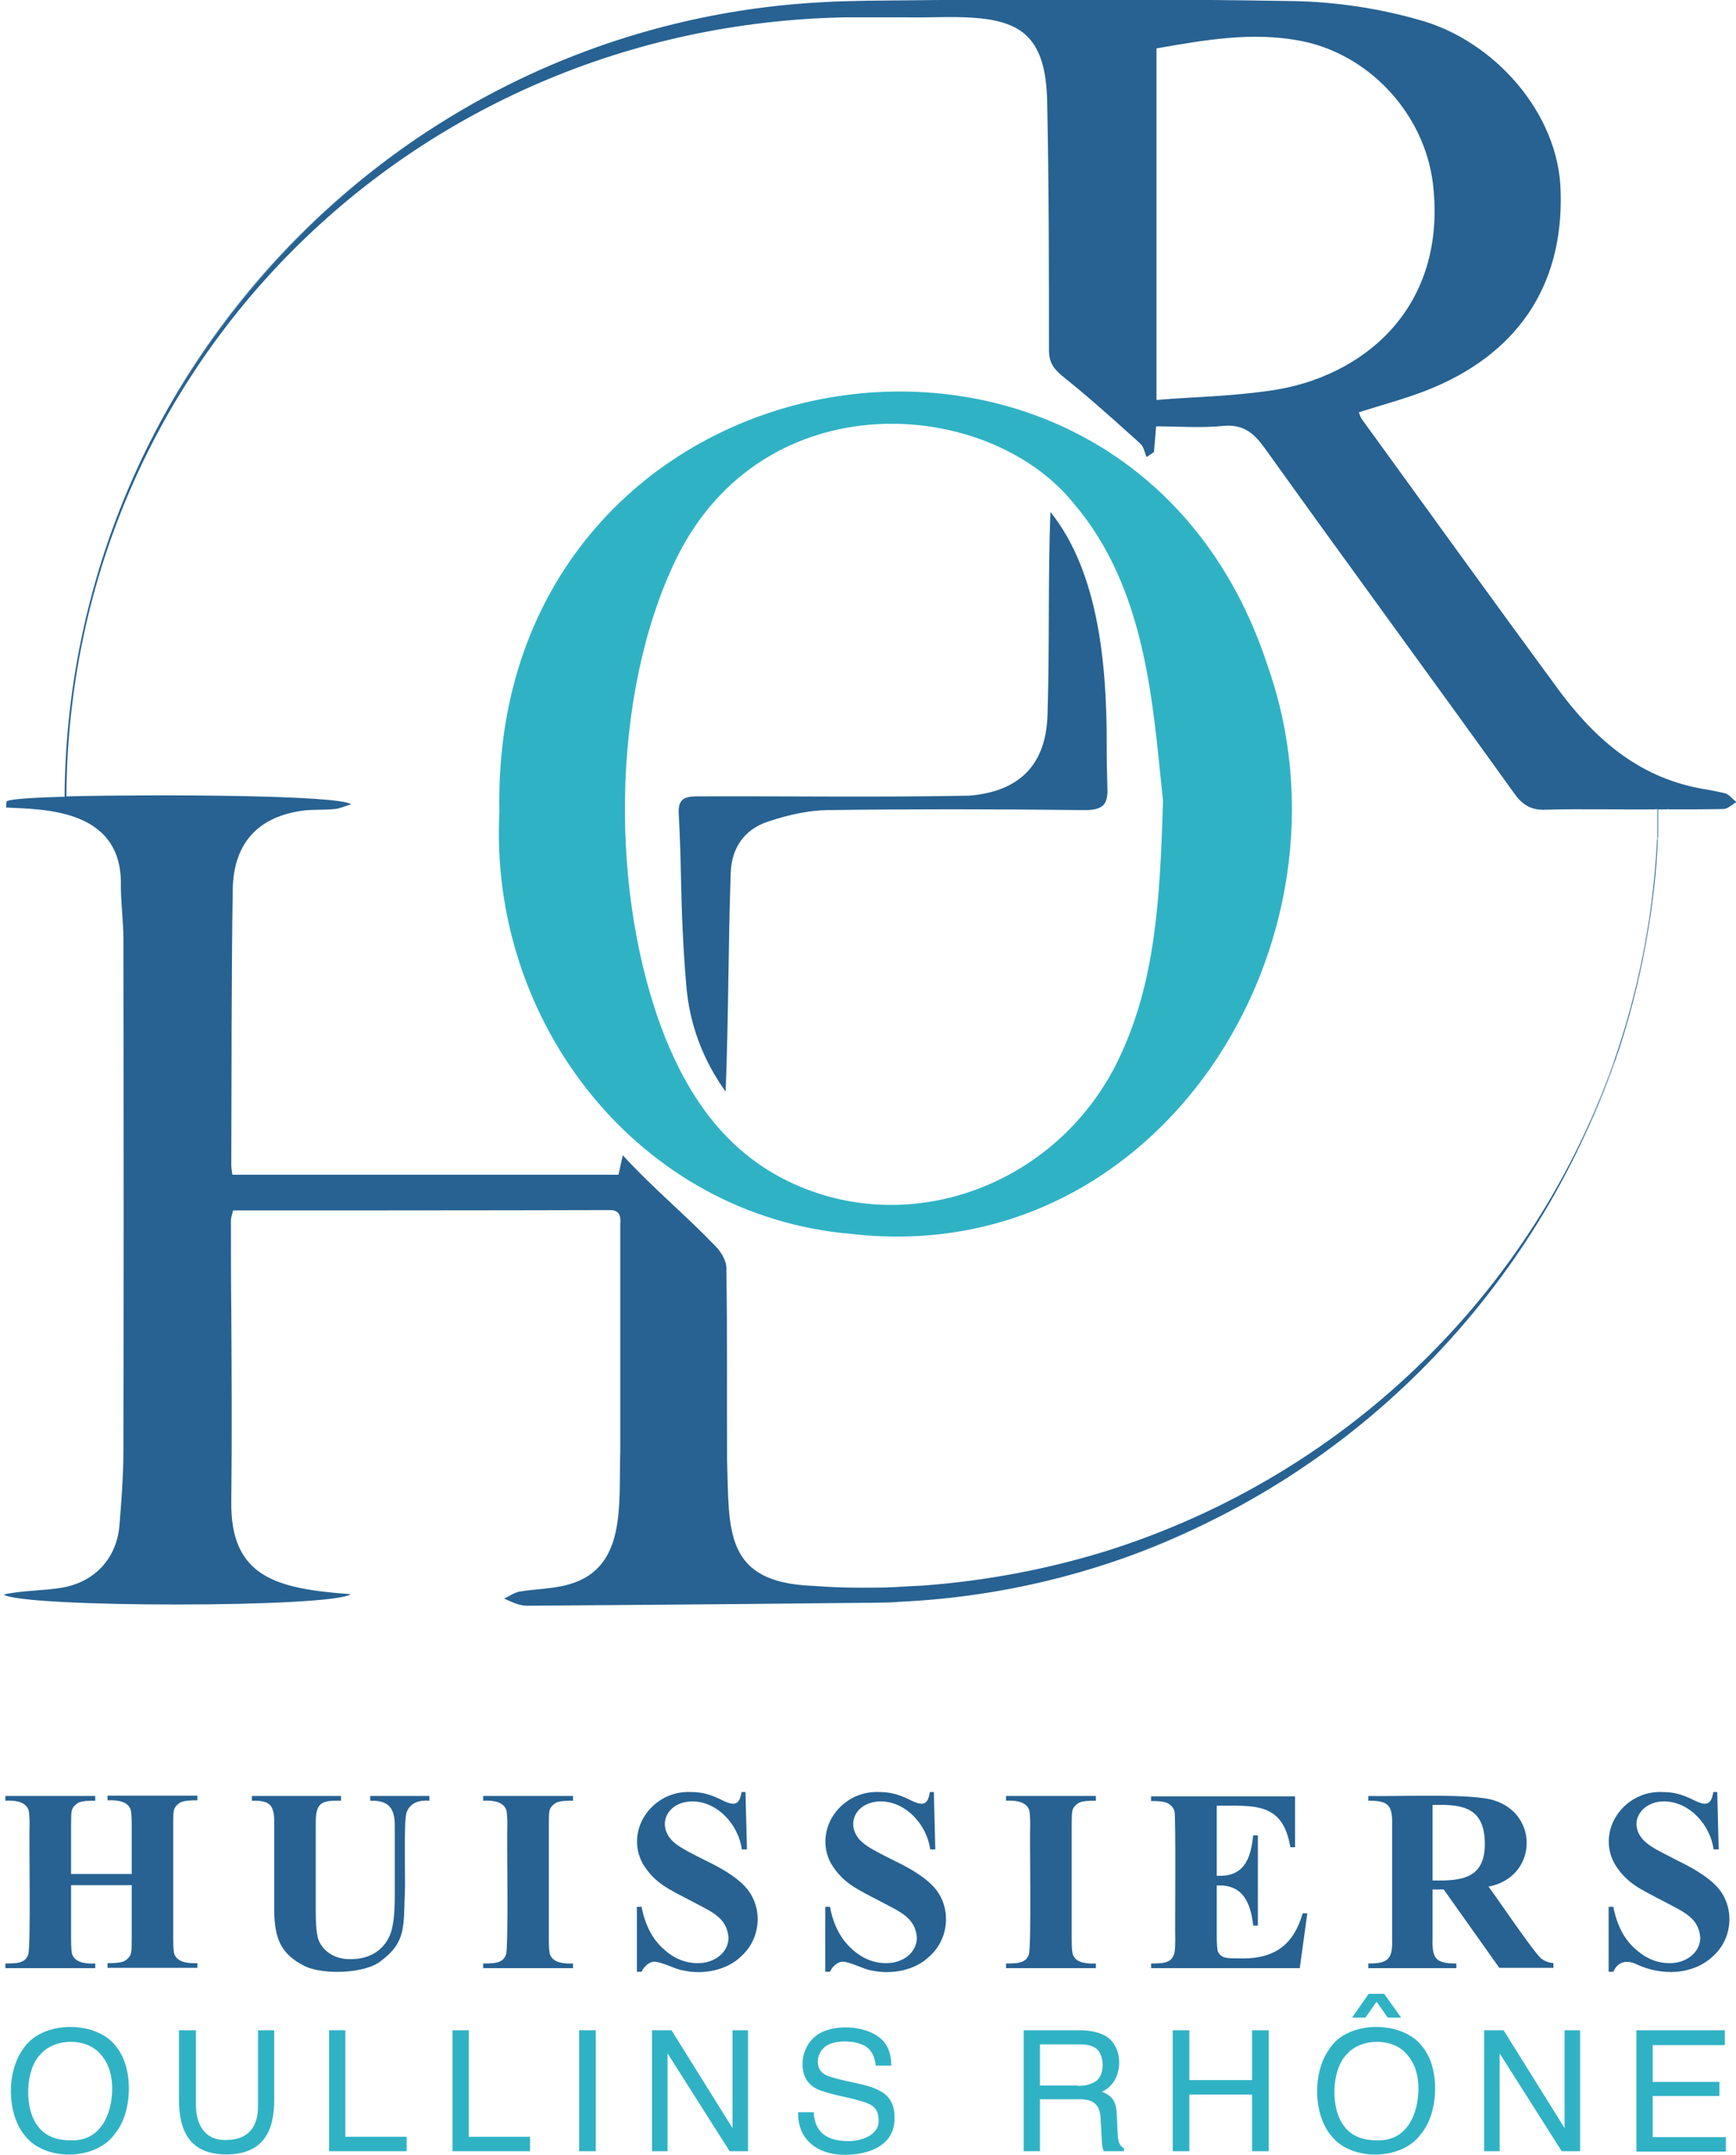 <?xml version="1.0" encoding="utf-8"?>
<!-- Generator: Adobe Illustrator 25.2.3, SVG Export Plug-In . SVG Version: 6.00 Build 0)  -->
<svg version="1.1" id="Calque_2" xmlns="http://www.w3.org/2000/svg" xmlns:xlink="http://www.w3.org/1999/xlink" x="0px" y="0px"
	 viewBox="0 0 481.1 596.9" style="enable-background:new 0 0 481.1 596.9;" xml:space="preserve">
<style type="text/css">
	.st0{fill:#276292;}
	.st1{fill:#30B2C5;}
</style>
<g>
	<path class="st0" d="M19.7,522.2V537c0,2.4,0.1,4,0.4,4.6c1,2.2,4,2.4,6.3,2.3v1.3H1.5v-1.3c1.6,0,3.8,0,4.9-0.7
		c0.6-0.3,1.1-0.9,1.4-1.7c0.8-1.7,0.2-33.1,0.4-35.8c0-2.4-0.1-4-0.4-4.6c-1-2.2-4-2.4-6.3-2.3v-1.3h24.9v1.3c-1.6,0-3.8,0-4.9,0.7
		c-2.1,1.5-1.7,2.5-1.8,6.1c0,0,0,13.5,0,13.5h16.8v-13.5c0-2.4-0.1-4-0.4-4.6c-1-2.2-4-2.4-6.3-2.3v-1.3h24.9v1.3
		c-1.5,0-3.8,0-4.9,0.7c-2.1,1.5-1.7,2.5-1.8,6.1c0,0,0,31.4,0,31.4c0,2.4,0.1,4,0.4,4.6c1,2.2,4,2.4,6.3,2.3v1.3H29.8v-1.3
		c1.5,0,3.8,0,4.9-0.7c2.1-1.5,1.7-2.5,1.8-6.1c0,0,0-14.8,0-14.8H19.7z"/>
	<path class="st0" d="M69.9,497.5h24.6v1.3c-6-0.1-7.1,0.7-7,7.3c0,0,0,23.3,0,23.3c0,4.3,0.3,7.1,1,8.5c1.6,3.2,4.9,4.9,8.8,4.8
		c4.8,0,8.8-2.2,10.7-6.5c0.9-2,1.4-5.6,1.4-10.7v-19.4c0.1-5.3-1.7-7.4-6.8-7.3v-1.3H119v1.3c-2.7-0.2-5.3,0.5-6.3,3.2
		c-0.9,2.1-0.3,19.5-0.5,22.1c-0.4,9.5,0.4,13.8-6.5,19c-4.4,3.7-16.3,4-21.3,1.5c-6.6-3.3-8.3-7.7-8.4-15.2c0,0,0-23.3,0-23.3
		c0.1-5.8-0.6-7.4-6.2-7.3V497.5z"/>
	<path class="st0" d="M158.8,543.9v1.3h-24.9v-1.3c1.6,0,3.8,0,4.9-0.7c0.6-0.3,1.1-0.9,1.4-1.7c0.8-1.7,0.2-33.1,0.4-35.8
		c0-2.4-0.1-4-0.4-4.6c-1-2.2-4-2.4-6.3-2.3v-1.3h24.9v1.3c-1.6,0-3.8,0-4.9,0.7c-2.1,1.5-1.7,2.5-1.8,6.1c0,0,0,31.4,0,31.4
		c0,2.4,0.1,4,0.4,4.6C153.5,543.8,156.5,544,158.8,543.9z"/>
	<path class="st0" d="M206.6,496.4l0.4,15.9h-1.4c-1-7-6.8-13.2-13.6-13.3c-8,0-10.7,8.1-3.8,12.4c1.1,0.8,3.6,2.1,7.6,4.1
		c5.6,2.7,9.3,5.3,11.3,7.8c4.4,5.5,3.7,13.9-1.8,18.7c-3.9,3.8-10.5,5.1-16.1,3.8c-1.8-0.2-5.6-2.3-7.8-2.4c-1.5,0-2.9,1.3-3.6,2.8
		h-1.3v-18h1.3c1,5.1,3,8.9,6,11.6c2.9,2.7,6.1,4,9.5,4c4.5,0.1,8.6-2.8,8.6-7.1c-0.5-5.6-4.7-7.1-10.1-10
		c-6.9-3.6-10.4-5.1-13.7-10.5c-5-9.3,2.7-20.2,13.2-19.8c3.2,0,5.4,0.6,8.5,2.1c3.4,1.7,5.1,1.9,5.7-2.1H206.6z"/>
	<path class="st0" d="M258.8,496.4l0.4,15.9h-1.4c-1-7-6.8-13.2-13.6-13.3c-8,0-10.7,8.1-3.8,12.4c1.1,0.8,3.6,2.1,7.6,4.1
		c5.6,2.7,9.3,5.3,11.3,7.8c4.4,5.5,3.7,13.9-1.8,18.7c-3.9,3.8-10.5,5.1-16.1,3.8c-1.8-0.2-5.6-2.3-7.8-2.4c-1.5,0-2.9,1.3-3.6,2.8
		h-1.3v-18h1.3c1,5.1,3,8.9,6,11.6c2.9,2.7,6.1,4,9.5,4c4.5,0.1,8.6-2.8,8.6-7.1c-0.5-5.6-4.7-7.1-10.1-10
		c-6.9-3.6-10.4-5.1-13.7-10.5c-5-9.3,2.7-20.2,13.2-19.8c3.2,0,5.4,0.6,8.5,2.1c3.4,1.7,5.1,1.9,5.7-2.1H258.8z"/>
	<path class="st0" d="M303.7,543.9v1.3h-24.9v-1.3c1.6,0,3.8,0,4.9-0.7c0.6-0.3,1.1-0.9,1.4-1.7c0.8-1.7,0.2-33.1,0.4-35.8
		c0-2.4-0.1-4-0.4-4.6c-1-2.2-4-2.4-6.3-2.3v-1.3h24.9v1.3c-1.6,0-3.8,0-4.9,0.7c-2.1,1.5-1.7,2.5-1.8,6.1c0,0,0,31.4,0,31.4
		c0,2.4,0.1,4,0.4,4.6C298.3,543.8,301.3,544,303.7,543.9z"/>
	<path class="st0" d="M337.2,500.2v19.4c7.3,0.4,9.4-4.3,10.1-11.2h1.3v25h-1.3c-0.7-6.5-3-11.5-10.1-11.1v13.4
		c0,2.6,0.1,4.2,0.3,4.8s0.6,1.1,1.2,1.4c1,0.8,4.3,0.5,5.8,0.6c8.9,0,14.1-4,16.5-12.5h1.3l-2.1,15.2H319v-1.3c1.6,0,3.8,0,4.9-0.7
		c0.6-0.3,1.1-0.9,1.4-1.7c0.3-0.6,0.4-2,0.4-4.4c-0.1-2.4,0.2-33.8-0.2-35.3c-0.2-0.8-0.7-1.5-1.3-1.9c-1.1-1-3.5-1-5.2-1v-1.3
		h39.9v14.1h-1.3C355.5,499.2,347.8,500.2,337.2,500.2z"/>
	<path class="st0" d="M397,523.4v13.4c-0.2,5.9,1,7.1,6.6,7.1v1.3h-24.4v-1.3c5.6,0,6.8-1.2,6.6-7.1c0,0,0-30.9,0-30.9
		c0.2-5.9-1-7.1-6.6-7.1v-1.3c7.5,0.2,28.7-0.8,34.8,1.2c12.7,3.9,12,21.4-1.5,23.9c2.1,2.7,12.5,18.2,14.7,20
		c1,0.7,2.1,1.1,3.3,1.2v1.3h-15l-15.4-21.7H397z M397,500v20.9c8.4,0.2,14.5-0.7,14.5-10.2C411.4,500.8,405.6,499.7,397,500z"/>
	<path class="st0" d="M475.9,496.4l0.4,15.9h-1.4c-1-7-6.8-13.2-13.6-13.3c-4.1-0.1-7.7,2.5-7.8,6.3c0.3,5.3,5.7,7,11.6,10.2
		c5.6,2.7,9.3,5.3,11.3,7.8c4.4,5.5,3.7,13.9-1.8,18.7c-5.5,5.1-14.1,5.4-21.1,2.1c-2.7-1.3-5.2-0.7-6.4,2.1h-1.3v-18h1.3
		c1,5.1,3,8.9,6,11.6s6.1,4,9.5,4c4.5,0.1,8.6-2.8,8.6-7.1c-0.5-5.6-4.7-7.1-10.1-10c-6.9-3.6-10.4-5.1-13.7-10.5
		c-5-9.3,2.7-20.2,13.2-19.8c3.2,0,5.4,0.6,8.5,2.1c3.4,1.7,5.1,1.9,5.7-2.1H475.9z"/>
</g>
<path class="st0" d="M190.2,273.1c0.9,10.7,4.6,20.5,10.9,29.3c0.8-20.2,0.7-40.2,1.4-60.5c0.2-7.1,3.9-12.2,10.3-14.3
	c6.3-2.1,11.6-3.1,16.4-3.2c22.1-0.3,45.4-0.3,71.5,0c2.5,0,4-0.4,5-1.3c0.9-0.9,1.3-2.4,1.2-4.7c-0.1-3.8-0.2-7.7-0.2-11.5
	c0.1-22.6-2.2-48.4-15.6-65.1c-0.7,18.9-0.2,37.3-0.8,56.2c-0.4,13.7-7.6,21.2-21.6,22.4c-25.1,0.5-50.1,0.1-75.5,0.2
	c-2.1,0-3.5,0.3-4.2,1.1c-0.7,0.7-1,1.9-0.9,3.7c0.3,5.6,0.5,11.3,0.6,16.9C188.9,252.3,189.3,262.8,190.2,273.1z"/>
<path class="st0" d="M458.6,224.2c1.4,0,2.8,0,4.2,0C461.4,223.8,460,223.9,458.6,224.2z"/>
<path class="st0" d="M481,222c-0.9-0.7-1.7-1.8-2.8-2.2c-1.5-0.4-3.1-0.7-4.7-1c-16.5-2.5-29.4-11.2-41.7-27.9
	c-18.4-25-36.3-49.9-54.4-74.8c-0.4-0.5-0.6-1.3-0.8-1.9c6.3-2,12.7-3.7,18.6-6c24.8-9.7,38.1-28.5,37.3-55.1
	c-0.4-21.7-18.5-42.1-39.6-47.7c-10.9-3.1-22.9-4.9-34.5-5.1c-35.4-0.6-71.7-0.6-108-0.2c-3.3,0-6.7,0.1-10,0.1
	c-5.5,0.1-9.2,0.2-12.3,0.4C171.8,3.5,119,27.6,79.6,68.7c-39.4,41.2-61.3,95.1-61.7,152c0,0,0,0,0,0c-6.8,0.2-14.9,0.5-16.1,1.3
	l-0.1,1.7c10,0.5,31.5,0.2,31.8,20.5c-0.1,5.4,0.7,10.6,0.7,16c0.1,56.9,0.1,100.5,0,141.5c0,7.4-0.6,14.7-1.1,20.9
	c-0.8,9.1-6.8,15.6-15.9,17.2c-5.4,0.9-10.8,0.7-16.2,1.9c5.5,3.7,91.2,3.7,96.2-0.1c-20.5-1.5-33.5-4.6-33.1-26
	c0.2-17.4,0.1-35.2,0-52.3c-0.1-8.2-0.1-16.8-0.1-25.2c0-0.9,0.4-1.9,0.6-2.8c7.8,0,77.2,0,104.1-0.1c2.8-0.1,3.4,1.3,3.2,3.9
	c0,21.1,0,41.9,0,63.1c-0.5,14.5,1.9,32.2-14.3,36.7c-4.5,1.3-9.2,1.2-13.7,2c-1.5,0.3-2.8,1.3-4.2,1.9c2,0.9,4.1,2,6.4,2
	c27.3-0.2,54.2-0.4,81.7-0.7c3.6,0,7.3-0.1,10.9-0.1l0.1,0c0.4,0,0.7,0,1.1,0c0.3,0,0.5,0,0.8,0l5.4-0.1c0.9,0,2-0.1,3.3-0.2
	c30.1-1.4,59.2-9,85.8-22.1c-7.8,3.8-15.8,7.1-24.1,10c62.8-22,112.5-71.8,135.2-134.5c0.3-0.8,0.6-1.7,0.9-2.5
	c0.1-0.3,0.2-0.5,0.3-0.8c0.3-0.7,0.5-1.5,0.8-2.2c-2.8,8.5-6.1,16.8-9.8,24.8c9.3-19.8,15.7-41,18.9-62.9c1-6.7,1.7-13.5,2-20.3v0
	c0,0,0,0,0-0.1c0,0,0,0,0,0c0,0,0-0.1,0-0.1l-0.1,0l0.1,0l0-0.1h0c0-0.4,0-0.8,0.1-1.2l0-0.3c0,0,0,0,0,0v0c0-0.4,0-0.7,0-1.1l0-0.4
	c0-0.3,0-0.6,0-0.9l0-0.5l-0.1,0l0.1,0l0-0.8l0-0.7l-0.1,0l0.1,0l0-0.7l-0.1,0l0.1,0l0-0.8l0-0.6c0-0.3,0-0.6,0-0.9l-0.1,0l-0.1,0
	c0,0.3,0,0.6,0,0.9l0,0.6l0,0.8l0,0.7l0,0.7l0,0.8l0,0.6l0.1,0l-0.1,0c0,0.3,0,0.6,0,0.9l0,0.4l0,1c0,0,0,0,0,0l0,0.3
	c0,0.4,0,0.8-0.1,1.2l0.1,0l-0.1,0l0,0.1h0c0,0,0,0.1,0,0.1c0,0,0,0,0,0.1c0,0,0,0,0,0c-1,19.3-4.5,37.8-10.1,55.4
	c-21.7,67.5-75.1,120-143,141.2c-0.1,0-0.2,0.1-0.4,0.1c-0.2,0.1-0.4,0.1-0.6,0.2c-15.6,4.7-32,7.8-49.1,9.1l-3.9,0.2
	c-1.2,0.1-2.4,0.1-3.4,0.2c-3.5,0.2-6.8,0.2-9.9,0.2l-0.1,0c-0.1,0-0.3,0-0.4,0c-4.6,0-8.8-0.2-12.9-0.5
	c-24.9-0.9-23.3-15.4-23.9-35c-0.1-17.8,0.1-35.2-0.2-53c0-2.4-1.8-5-3.4-6.5c-8.3-8.6-17.3-16-25.3-24.8l-1.2,5.4h-107
	c-0.1-0.8-0.3-1.8-0.3-2.5c0.1-25.4,0-50.8,0.4-76.5c0.2-12.8,7-20.3,19.8-21.9c2.8-0.3,5.6-0.1,8.5-0.4c1.4-0.1,3-0.9,4.5-1.3
	c-3.2-2.6-53.9-2.8-78.9-2.2c0,0,0,0,0,0C19,101.9,113.9,7.1,234.3,4.8c0.8,0,8.4,0,16.5,0c11.6,0.3,26.9-1.8,33.9,5.3
	c3.6,3.6,5.3,9.2,5.5,17.9c0.5,23.7,0.5,47.8,0.5,69c0,3.5,1.4,5.3,4,7.4c6.5,5.2,12.9,10.9,19,16.4c0.8,0.7,1.6,1.4,2.4,2.2
	c0.9,0.8,1.1,2.5,1.7,3.6l2-1.4l0.6-7.1c6.1,0,12.3,0.5,18.4-0.1c5.7-0.6,8.6,1.9,11.6,6c23.2,32.4,46.2,63.7,69.4,96
	c2.3,3.2,4.8,4.4,8.3,4.3c10.2-0.3,20.3,0,30.5-0.1c1.4-0.3,2.9-0.3,4.2,0c4.9,0,9.8,0,14.8-0.1c1.3,0,2.4-1.3,3.6-1.9L481,222z
	 M46.4,113.8C66.4,78,96.2,48.3,132.1,28.3C96.2,48.3,66.5,78,46.4,113.8z M330.6,110.1c-3.3,0.2-6.7,0.4-10.1,0.7V13.4
	c13.3-2.3,26-4.6,39.3-2.2c19.3,3.4,34.9,20.1,37.3,39.6c4.1,34.7-19.6,53.8-45,57.4C345.1,109.2,338.1,109.7,330.6,110.1z"/>
<g>
	<path class="st1" d="M32.4,567.2c4.7,6,4.3,18-0.5,23.8c-5.2,7.5-19.3,7.8-24.9,0.7c-5.1-5.9-5.3-17.7-0.6-24.1
		C11.6,559.4,27.2,559.6,32.4,567.2z M31.1,578.7c0-3.9-1-7.1-3.1-9.5c-3.8-4.8-12.9-4.8-16.9,0c-4.1,4.2-4.5,15-0.5,19.9
		c1.9,2.5,4.9,3.8,9.1,3.8C27.9,593.1,31,585.7,31.1,578.7z"/>
	<path class="st1" d="M54.3,562.4v20.7c0,5.3,2.4,9.8,8.2,9.7c6.5,0,9.1-3.8,9-9.7c0,0,0-20.7,0-20.7H76v18.8
		c0.1,9.4-3.2,15.5-13.2,15.6c-10,0-13.3-6.2-13.2-15.6c0,0,0-18.8,0-18.8H54.3z"/>
	<path class="st1" d="M91.2,562.4h4.5v29.5h17v4H91.2V562.4z"/>
	<path class="st1" d="M125.4,562.4h4.5v29.5h17v4h-21.5V562.4z"/>
	<path class="st1" d="M160.5,562.4h4.6v33.5h-4.6V562.4z"/>
	<path class="st1" d="M180.7,562.4h5.4l16.9,27.1v-27.1h4.3v33.5h-5.1L185,568.8v27.1h-4.3V562.4z"/>
	<path class="st1" d="M225.5,585.1c0.3,5.4,3.4,7.9,9.3,8c3.8,0.1,8.9-1.6,8.7-5.8c-0.1-4.4-3-4.7-7.1-5.9c-3-0.7-9.1-1.9-10.8-3.2
		c-4.6-2.8-3.9-10.4-0.1-13.7c3.9-3.9,13.3-3.7,17.8-0.4c2.5,1.7,3.7,4.4,3.7,8.1h-4.3c-0.2-1.8-0.7-3.2-1.5-4.1
		c-1.9-3.1-10.3-3.5-12.8-0.9c-2.3,2-2.5,6.1,0.3,7.5c0.9,0.5,2.9,1.1,6.1,1.8c6.2,1.4,13.2,2.2,13.1,10c0.2,7.7-6.8,10.3-13.5,10.4
		c-7.7,0.1-13.4-4.1-13.2-11.8H225.5z"/>
	<path class="st1" d="M283.6,562.4h15.5c2.6,0,4.7,0.4,6.3,1.1c6.4,2.5,6.3,13.2,0,15.9c3,1.3,3.9,2.7,4.1,6.3c0,0,0.2,4.5,0.2,4.5
		c0.1,2.1,0.1,4,1.8,4.9v0.8h-5.6c-0.5-1.2-0.5-1.8-0.6-3.8c0,0-0.3-5.6-0.3-5.6c-0.3-4.1-2.6-5.1-6.5-5c0,0-10.3,0-10.3,0v14.4
		h-4.5V562.4z M298.6,577.8c2.1,0,3.8-0.4,5.1-1.3c2.7-1.7,2.5-8.3-0.7-9.5c-0.9-0.5-2.2-0.7-3.7-0.7h-11.1v11.4H298.6z"/>
	<path class="st1" d="M325,562.4h4.6v13.8H347v-13.8h4.6v33.5H347v-15.7h-17.4v15.7H325V562.4z"/>
	<path class="st1" d="M394.4,567.2c4.7,6,4.3,18-0.5,23.8c-5.2,7.5-19.3,7.8-24.9,0.7c-5.1-5.9-5.3-17.7-0.6-24.1
		C373.5,559.4,389.1,559.6,394.4,567.2z M393.1,578.7c0-3.9-1-7.1-3.1-9.5c-3.8-4.8-12.9-4.8-16.9,0c-4.1,4.2-4.5,15-0.5,19.9
		c1.9,2.5,4.9,3.8,9.1,3.8C389.9,593.1,393,585.7,393.1,578.7z M383.6,552.3l4.7,6.6h-3.7l-3.1-4.4l-3.1,4.4h-3.7l4.6-6.6H383.6z"/>
	<path class="st1" d="M411.3,562.4h5.4l16.9,27.1v-27.1h4.3v33.5h-5.1l-17.2-27.1v27.1h-4.3V562.4z"/>
	<path class="st1" d="M453.6,562.4H478v4.1h-20v10.2h18.5v3.9H458v11.4h20.3v4h-24.8V562.4z"/>
</g>
<path class="st1" d="M138.4,224.9c-3,58.4,38.7,111.9,97.5,116.9c85.7,9.9,142.1-81.2,115.5-157.1
	C312.1,63.8,135.7,93.7,138.4,224.9z M297.6,139.5c20.2,23.7,21.9,55.9,24.7,82.3c-0.8,28.3-2.3,50.4-12,71
	c-16.5,35.2-57.9,50.8-91.7,34.5c-17.2-8.3-27.4-22.9-34.3-40c-15.4-38.9-15.2-94.7,3.1-132.5C211.6,105.4,273.8,109.9,297.6,139.5z
	"/>
</svg>
